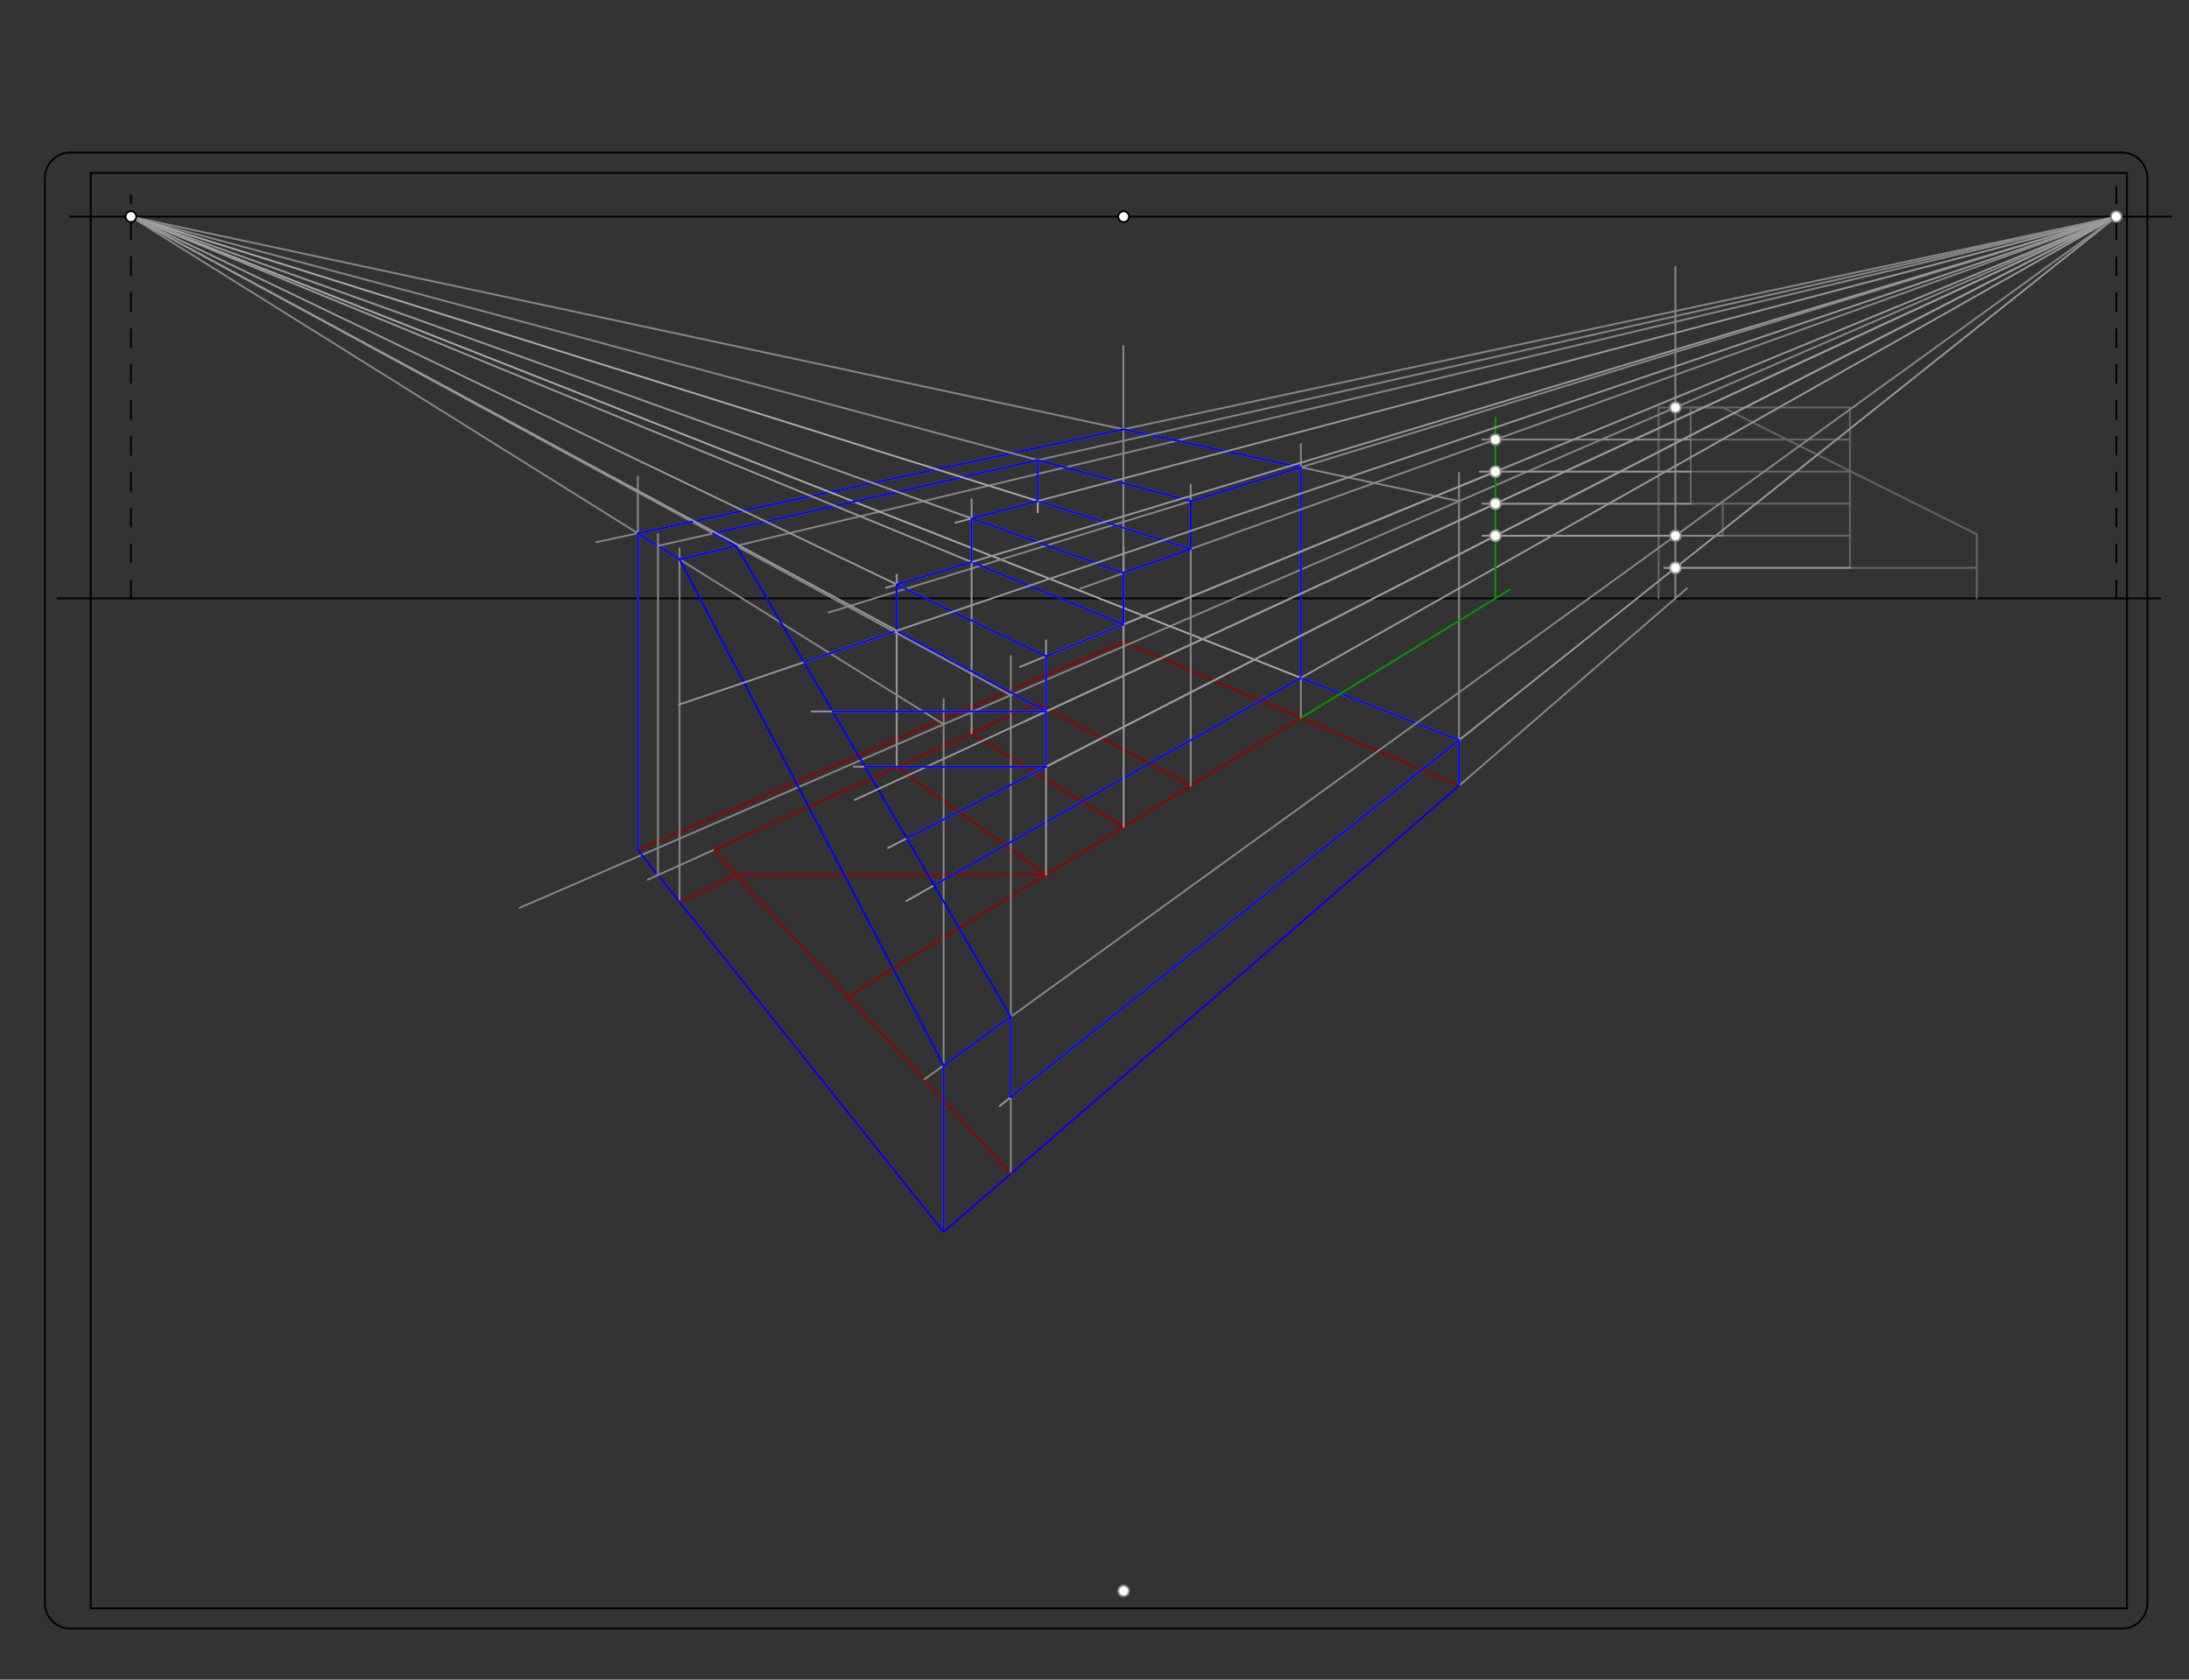 <svg xmlns="http://www.w3.org/2000/svg" class="svg--1it" height="100%" preserveAspectRatio="xMidYMid meet" viewBox="0 0 1218.898 935.433" width="100%"><rect x="0" y="0" width="1218.898" height="935.433" fill="#333333" stroke="none"/><defs><marker id="marker-arrow" markerHeight="16" markerUnits="userSpaceOnUse" markerWidth="24" orient="auto-start-reverse" refX="24" refY="4" viewBox="0 0 24 8"><path d="M 0 0 L 24 4 L 0 8 z" stroke="inherit"></path></marker></defs><g class="aux-layer--1FB"><g class="element--2qn"><path d="M 25 99.126 A 14.173 14.173 0 0 1 39.173 84.953" fill="none" stroke="#000000" stroke-dasharray="none" stroke-linecap="round" stroke-width="1"></path></g><g class="element--2qn"><path d="M 1181.535 84.953 A 14.173 14.173 0 0 1 1195.709 99.126" fill="none" stroke="#000000" stroke-dasharray="none" stroke-linecap="round" stroke-width="1"></path></g><g class="element--2qn"><line stroke="#000000" stroke-dasharray="none" stroke-linecap="round" stroke-width="1" x1="39.173" x2="1181.535" y1="84.953" y2="84.953"></line></g><g class="element--2qn"><path d="M 25 892.827 A 14.173 14.173 0 0 0 39.173 907" fill="none" stroke="#000000" stroke-dasharray="none" stroke-linecap="round" stroke-width="1"></path></g><g class="element--2qn"><path d="M 1195.709 892.827 A 14.173 14.173 0 0 1 1181.535 907" fill="none" stroke="#000000" stroke-dasharray="none" stroke-linecap="round" stroke-width="1"></path></g><g class="element--2qn"><line stroke="#000000" stroke-dasharray="none" stroke-linecap="round" stroke-width="1" x1="25" x2="25" y1="99.126" y2="892.827"></line></g><g class="element--2qn"><line stroke="#000000" stroke-dasharray="none" stroke-linecap="round" stroke-width="1" x1="39.173" x2="1181.535" y1="907" y2="907"></line></g><g class="element--2qn"><line stroke="#000000" stroke-dasharray="none" stroke-linecap="round" stroke-width="1" x1="1195.709" x2="1195.709" y1="99.126" y2="892.827"></line></g><g class="element--2qn"><line stroke="#000000" stroke-dasharray="none" stroke-linecap="round" stroke-width="1" x1="50.512" x2="1184.37" y1="96.291" y2="96.291"></line></g><g class="element--2qn"><line stroke="#000000" stroke-dasharray="none" stroke-linecap="round" stroke-width="1" x1="1184.37" x2="1184.37" y1="96.291" y2="895.661"></line></g><g class="element--2qn"><line stroke="#000000" stroke-dasharray="none" stroke-linecap="round" stroke-width="1" x1="1184.37" x2="50.512" y1="895.661" y2="895.661"></line></g><g class="element--2qn"><line stroke="#000000" stroke-dasharray="none" stroke-linecap="round" stroke-width="1" x1="50.512" x2="50.512" y1="96.291" y2="895.661"></line></g><g class="element--2qn"><line stroke="#000000" stroke-dasharray="none" stroke-linecap="round" stroke-width="1" x1="625.661" x2="1203" y1="333.244" y2="333.244"></line></g><g class="element--2qn"><line stroke="#000000" stroke-dasharray="none" stroke-linecap="round" stroke-width="1" x1="625.661" x2="32" y1="333.244" y2="333.244"></line></g><g class="element--2qn"><line stroke="#000000" stroke-dasharray="none" stroke-linecap="round" stroke-width="1" x1="39" x2="1209" y1="120.646" y2="120.646"></line></g><g class="element--2qn"><line stroke="#000000" stroke-dasharray="10" stroke-linecap="round" stroke-width="1" x1="72.906" x2="72.906" y1="333.244" y2="109"></line></g><g class="element--2qn"><line stroke="#000000" stroke-dasharray="10" stroke-linecap="round" stroke-width="1" x1="1178.417" x2="1178.417" y1="333.244" y2="104"></line></g><g class="element--2qn"><line stroke="#666666" stroke-dasharray="none" stroke-linecap="round" stroke-width="1" x1="923.543" x2="923.543" y1="333.244" y2="226.945"></line></g><g class="element--2qn"><line stroke="#666666" stroke-dasharray="none" stroke-linecap="round" stroke-width="1" x1="923.543" x2="959.26" y1="226.945" y2="226.945"></line></g><g class="element--2qn"><line stroke="#666666" stroke-dasharray="none" stroke-linecap="round" stroke-width="1" x1="941.402" x2="941.402" y1="226.945" y2="244.803"></line></g><g class="element--2qn"><line stroke="#666666" stroke-dasharray="none" stroke-linecap="round" stroke-width="1" x1="941.402" x2="941.402" y1="244.803" y2="262.661"></line></g><g class="element--2qn"><line stroke="#666666" stroke-dasharray="none" stroke-linecap="round" stroke-width="1" x1="941.402" x2="941.402" y1="262.661" y2="280.52"></line></g><g class="element--2qn"><line stroke="#666666" stroke-dasharray="none" stroke-linecap="round" stroke-width="1" x1="941.402" x2="1030.126" y1="244.803" y2="244.803"></line></g><g class="element--2qn"><line stroke="#666666" stroke-dasharray="none" stroke-linecap="round" stroke-width="1" x1="941.402" x2="1030.126" y1="226.945" y2="226.945"></line></g><g class="element--2qn"><line stroke="#666666" stroke-dasharray="none" stroke-linecap="round" stroke-width="1" x1="941.402" x2="1030.126" y1="262.661" y2="262.661"></line></g><g class="element--2qn"><line stroke="#666666" stroke-dasharray="none" stroke-linecap="round" stroke-width="1" x1="941.402" x2="1030.126" y1="280.52" y2="280.52"></line></g><g class="element--2qn"><line stroke="#666666" stroke-dasharray="none" stroke-linecap="round" stroke-width="1" x1="1030.126" x2="1030.126" y1="226.945" y2="280.52"></line></g><g class="element--2qn"><line stroke="#666666" stroke-dasharray="none" stroke-linecap="round" stroke-width="1" x1="1030.126" x2="1030.126" y1="280.52" y2="298.378"></line></g><g class="element--2qn"><line stroke="#666666" stroke-dasharray="none" stroke-linecap="round" stroke-width="1" x1="1030.126" x2="1030.126" y1="298.378" y2="316.236"></line></g><g class="element--2qn"><line stroke="#666666" stroke-dasharray="none" stroke-linecap="round" stroke-width="1" x1="959.26" x2="959.26" y1="280.52" y2="298.378"></line></g><g class="element--2qn"><line stroke="#666666" stroke-dasharray="none" stroke-linecap="round" stroke-width="1" x1="959.26" x2="1030.126" y1="298.378" y2="298.378"></line></g><g class="element--2qn"><line stroke="#666666" stroke-dasharray="none" stroke-linecap="round" stroke-width="1" x1="1030.126" x2="1100.709" y1="316.236" y2="316.236"></line></g><g class="element--2qn"><line stroke="#666666" stroke-dasharray="none" stroke-linecap="round" stroke-width="1" x1="959.26" x2="1100.709" y1="226.945" y2="297.528"></line></g><g class="element--2qn"><line stroke="#666666" stroke-dasharray="none" stroke-linecap="round" stroke-width="1" x1="1100.709" x2="1100.709" y1="297.528" y2="333.244"></line></g><g class="element--2qn"><line stroke="#990000" stroke-dasharray="none" stroke-linecap="round" stroke-width="1" x1="355.161" x2="525.439" y1="473.322" y2="686.082"></line></g><g class="element--2qn"><line stroke="#990000" stroke-dasharray="none" stroke-linecap="round" stroke-width="1" x1="812.416" x2="625.546" y1="437.579" y2="357.491"></line></g><g class="element--2qn"><line stroke="#990000" stroke-dasharray="none" stroke-linecap="round" stroke-width="1" x1="625.546" x2="355.161" y1="357.491" y2="473.322"></line></g><g class="element--2qn"><line stroke="#990000" stroke-dasharray="none" stroke-linecap="round" stroke-width="1" x1="525.439" x2="812.416" y1="686.082" y2="437.579"></line></g><g class="element--2qn"><line stroke="#990000" stroke-dasharray="none" stroke-linecap="round" stroke-width="1" x1="724.374" x2="472.104" y1="399.846" y2="554.972"></line></g><g class="element--2qn"><line stroke="#990000" stroke-dasharray="none" stroke-linecap="round" stroke-width="1" x1="472.104" x2="562.841" y1="554.972" y2="653.694"></line></g><g class="element--2qn"><line stroke="#990000" stroke-dasharray="none" stroke-linecap="round" stroke-width="1" x1="472.104" x2="397.158" y1="554.972" y2="473.432"></line></g><g class="element--2qn"><line stroke="#990000" stroke-dasharray="none" stroke-linecap="round" stroke-width="1" x1="397.158" x2="577.849" y1="473.432" y2="391.839"></line></g><g class="element--2qn"><line stroke="#990000" stroke-dasharray="none" stroke-linecap="round" stroke-width="1" x1="577.849" x2="663.012" y1="391.839" y2="437.579"></line></g><g class="element--2qn"><line stroke="#990000" stroke-dasharray="none" stroke-linecap="round" stroke-width="1" x1="540.993" x2="625.661" y1="408.482" y2="460.547"></line></g><g class="element--2qn"><line stroke="#990000" stroke-dasharray="none" stroke-linecap="round" stroke-width="1" x1="378.412" x2="409.935" y1="502.374" y2="487.333"></line></g><g class="element--2qn"><line stroke="#990000" stroke-dasharray="none" stroke-linecap="round" stroke-width="1" x1="499.317" x2="582.474" y1="427.301" y2="487.103"></line></g><g class="element--2qn"><line stroke="#990000" stroke-dasharray="none" stroke-linecap="round" stroke-width="1" x1="582.474" x2="409.935" y1="487.103" y2="487.333"></line></g><g class="element--2qn"><line stroke="#888888" stroke-dasharray="none" stroke-linecap="round" stroke-width="1" x1="812.416" x2="939.35" y1="437.579" y2="327.662"></line></g><g class="element--2qn"><line stroke="#888888" stroke-dasharray="none" stroke-linecap="round" stroke-width="1" x1="932.904" x2="932.904" y1="333.244" y2="148.65"></line></g><g class="element--2qn"><line stroke="#888888" stroke-dasharray="none" stroke-linecap="round" stroke-width="1" x1="1178.417" x2="289.35" y1="120.646" y2="505.583"></line></g><g class="element--2qn"><line stroke="#888888" stroke-dasharray="none" stroke-linecap="round" stroke-width="1" x1="812.416" x2="812.416" y1="437.579" y2="263.35"></line></g><g class="element--2qn"><line stroke="#888888" stroke-dasharray="none" stroke-linecap="round" stroke-width="1" x1="525.439" x2="525.439" y1="686.082" y2="389.35"></line></g><g class="element--2qn"><line stroke="#888888" stroke-dasharray="none" stroke-linecap="round" stroke-width="1" x1="355.161" x2="355.161" y1="473.322" y2="265.35"></line></g><g class="element--2qn"><line stroke="#888888" stroke-dasharray="none" stroke-linecap="round" stroke-width="1" x1="625.546" x2="625.546" y1="357.491" y2="192.65"></line></g><g class="element--2qn"><line stroke="#888888" stroke-dasharray="none" stroke-linecap="round" stroke-width="1" x1="812.416" x2="72.906" y1="279.112" y2="120.646"></line></g><g class="element--2qn"><line stroke="#888888" stroke-dasharray="none" stroke-linecap="round" stroke-width="1" x1="1178.417" x2="332" y1="120.646" y2="301.945"></line></g><g class="element--2qn"><line stroke="#888888" stroke-dasharray="none" stroke-linecap="round" stroke-width="1" x1="525.439" x2="72.906" y1="403.364" y2="120.646"></line></g><g class="element--2qn"><line stroke="#888888" stroke-dasharray="none" stroke-linecap="round" stroke-width="1" x1="378.412" x2="378.412" y1="502.374" y2="305.35"></line></g><g class="element--2qn"><line stroke="#888888" stroke-dasharray="none" stroke-linecap="round" stroke-width="1" x1="378.412" x2="1178.417" y1="311.51" y2="120.646"></line></g><g class="element--2qn"><line stroke="#888888" stroke-dasharray="none" stroke-linecap="round" stroke-width="1" x1="562.841" x2="562.841" y1="653.694" y2="365.35"></line></g><g class="element--2qn"><line stroke="#888888" stroke-dasharray="none" stroke-linecap="round" stroke-width="1" x1="562.841" x2="72.906" y1="387.17" y2="120.646"></line></g><g class="element--2qn"><line stroke="#0000ff" stroke-dasharray="none" stroke-linecap="round" stroke-width="1" x1="625.546" x2="355.161" y1="239.069" y2="296.984"></line></g><g class="element--2qn"><line stroke="#0000ff" stroke-dasharray="none" stroke-linecap="round" stroke-width="1" x1="355.161" x2="355.161" y1="296.984" y2="473.322"></line></g><g class="element--2qn"><line stroke="#0000ff" stroke-dasharray="none" stroke-linecap="round" stroke-width="1" x1="355.161" x2="378.412" y1="296.984" y2="311.51"></line></g><g class="element--2qn"><line stroke="#0000ff" stroke-dasharray="none" stroke-linecap="round" stroke-width="1" x1="355.161" x2="525.439" y1="473.322" y2="686.082"></line></g><g class="element--2qn"><line stroke="#999999" stroke-dasharray="none" stroke-linecap="round" stroke-width="1" x1="1030.126" x2="926.7" y1="316.236" y2="316.236"></line></g><g class="element--2qn"><line stroke="#999999" stroke-dasharray="none" stroke-linecap="round" stroke-width="1" x1="1178.417" x2="556.7" y1="120.646" y2="615.943"></line></g><g class="element--2qn"><line stroke="#0000ff" stroke-dasharray="none" stroke-linecap="round" stroke-width="1" x1="812.416" x2="525.439" y1="437.579" y2="686.082"></line></g><g class="element--2qn"><line stroke="#0000ff" stroke-dasharray="none" stroke-linecap="round" stroke-width="1" x1="812.416" x2="812.416" y1="437.579" y2="412.224"></line></g><g class="element--2qn"><line stroke="#0000ff" stroke-dasharray="none" stroke-linecap="round" stroke-width="1" x1="812.416" x2="562.841" y1="412.224" y2="611.05"></line></g><g class="element--2qn"><line stroke="#888888" stroke-dasharray="none" stroke-linecap="round" stroke-width="1" x1="724.374" x2="724.374" y1="399.846" y2="247.35"></line></g><g class="element--2qn"><line stroke="#aaaaaa" stroke-dasharray="none" stroke-linecap="round" stroke-width="1" x1="812.416" x2="72.906" y1="412.224" y2="120.646"></line></g><g class="element--2qn"><line stroke="#0000ff" stroke-dasharray="none" stroke-linecap="round" stroke-width="1" x1="625.546" x2="724.374" y1="239.069" y2="260.246"></line></g><g class="element--2qn"><line stroke="#0000ff" stroke-dasharray="none" stroke-linecap="round" stroke-width="1" x1="724.374" x2="724.374" y1="260.246" y2="377.51"></line></g><g class="element--2qn"><line stroke="#0000ff" stroke-dasharray="none" stroke-linecap="round" stroke-width="1" x1="724.374" x2="812.416" y1="377.51" y2="412.224"></line></g><g class="element--2qn"><line stroke="#888888" stroke-dasharray="none" stroke-linecap="round" stroke-width="1" x1="1178.417" x2="461.35" y1="120.646" y2="341.115"></line></g><g class="element--2qn"><line stroke="#888888" stroke-dasharray="none" stroke-linecap="round" stroke-width="1" x1="663.012" x2="663.012" y1="437.579" y2="270"></line></g><g class="element--2qn"><line stroke="#888888" stroke-dasharray="none" stroke-linecap="round" stroke-width="1" x1="663.012" x2="72.906" y1="279.112" y2="120.646"></line></g><g class="element--2qn"><line stroke="#0000ff" stroke-dasharray="none" stroke-linecap="round" stroke-width="1" x1="724.374" x2="663.012" y1="260.246" y2="279.112"></line></g><g class="element--2qn"><line stroke="#888888" stroke-dasharray="none" stroke-linecap="round" stroke-width="1" x1="397.158" x2="360.7" y1="473.432" y2="489.895"></line></g><g class="element--2qn"><line stroke="#888888" stroke-dasharray="none" stroke-linecap="round" stroke-width="1" x1="366.375" x2="366.375" y1="487.333" y2="297.35"></line></g><g class="element--2qn"><line stroke="#888888" stroke-dasharray="none" stroke-linecap="round" stroke-width="1" x1="366.375" x2="1178.417" y1="303.989" y2="120.646"></line></g><g class="element--2qn"><line stroke="#0000ff" stroke-dasharray="none" stroke-linecap="round" stroke-width="1" x1="663.012" x2="577.849" y1="279.112" y2="256.242"></line></g><g class="element--2qn"><line stroke="#0000ff" stroke-dasharray="none" stroke-linecap="round" stroke-width="1" x1="577.849" x2="397.158" y1="256.242" y2="297.039"></line></g><g class="element--2qn"><line stroke="#0000ff" stroke-dasharray="none" stroke-linecap="round" stroke-width="1" x1="397.158" x2="409.935" y1="297.039" y2="303.989"></line></g><g class="element--2qn"><line stroke="#0000ff" stroke-dasharray="none" stroke-linecap="round" stroke-width="1" x1="409.935" x2="378.412" y1="303.989" y2="311.51"></line></g><g class="element--2qn"><line stroke="#999999" stroke-dasharray="none" stroke-linecap="round" stroke-width="1" x1="1178.417" x2="504.7" y1="120.646" y2="501.786"></line></g><g class="element--2qn"><line stroke="#888888" stroke-dasharray="none" stroke-linecap="round" stroke-width="1" x1="959.26" x2="926.75" y1="298.378" y2="298.378"></line></g><g class="element--2qn"><line stroke="#888888" stroke-dasharray="none" stroke-linecap="round" stroke-width="1" x1="1178.417" x2="514.7" y1="120.646" y2="601.125"></line></g><g class="element--2qn"><line stroke="#0000ff" stroke-dasharray="none" stroke-linecap="round" stroke-width="1" x1="409.935" x2="562.841" y1="303.989" y2="566.274"></line></g><g class="element--2qn"><line stroke="#0000ff" stroke-dasharray="none" stroke-linecap="round" stroke-width="1" x1="378.412" x2="525.439" y1="311.51" y2="593.351"></line></g><g class="element--2qn"><line stroke="#0000ff" stroke-dasharray="none" stroke-linecap="round" stroke-width="1" x1="525.439" x2="562.841" y1="593.351" y2="566.274"></line></g><g class="element--2qn"><line stroke="#0000ff" stroke-dasharray="none" stroke-linecap="round" stroke-width="1" x1="562.841" x2="562.841" y1="566.274" y2="611.05"></line></g><g class="element--2qn"><line stroke="#0000ff" stroke-dasharray="none" stroke-linecap="round" stroke-width="1" x1="724.374" x2="520.15" y1="377.51" y2="493.045"></line></g><g class="element--2qn"><line stroke="#0000ff" stroke-dasharray="none" stroke-linecap="round" stroke-width="1" x1="525.439" x2="525.439" y1="593.351" y2="686.082"></line></g><g class="element--2qn"><line stroke="#009900" stroke-dasharray="none" stroke-linecap="round" stroke-width="1" x1="724.374" x2="840.7" y1="399.846" y2="328.315"></line></g><g class="element--2qn"><line stroke="#009900" stroke-dasharray="none" stroke-linecap="round" stroke-width="1" x1="832.684" x2="832.684" y1="333.244" y2="232.65"></line></g><g class="element--2qn"><line stroke="#888888" stroke-dasharray="none" stroke-linecap="round" stroke-width="1" x1="941.402" x2="825.35" y1="244.803" y2="244.803"></line></g><g class="element--2qn"><line stroke="#888888" stroke-dasharray="none" stroke-linecap="round" stroke-width="1" x1="1178.417" x2="601.35" y1="120.646" y2="327.878"></line></g><g class="element--2qn"><line stroke="#0000ff" stroke-dasharray="none" stroke-linecap="round" stroke-width="1" x1="663.012" x2="663.012" y1="279.112" y2="305.735"></line></g><g class="element--2qn"><line stroke="#aaaaaa" stroke-dasharray="none" stroke-linecap="round" stroke-width="1" x1="577.849" x2="577.849" y1="256.242" y2="285.35"></line></g><g class="element--2qn"><line stroke="#aaaaaa" stroke-dasharray="none" stroke-linecap="round" stroke-width="1" x1="663.012" x2="72.906" y1="305.735" y2="120.646"></line></g><g class="element--2qn"><line stroke="#0000ff" stroke-dasharray="none" stroke-linecap="round" stroke-width="1" x1="577.849" x2="577.849" y1="256.242" y2="279.023"></line></g><g class="element--2qn"><line stroke="#0000ff" stroke-dasharray="none" stroke-linecap="round" stroke-width="1" x1="577.849" x2="663.012" y1="279.023" y2="305.735"></line></g><g class="element--2qn"><line stroke="#999999" stroke-dasharray="none" stroke-linecap="round" stroke-width="1" x1="625.661" x2="625.661" y1="460.547" y2="304.65"></line></g><g class="element--2qn"><line stroke="#999999" stroke-dasharray="none" stroke-linecap="round" stroke-width="1" x1="625.661" x2="72.906" y1="319.148" y2="120.646"></line></g><g class="element--2qn"><line stroke="#999999" stroke-dasharray="none" stroke-linecap="round" stroke-width="1" x1="1178.417" x2="532" y1="120.646" y2="291.113"></line></g><g class="element--2qn"><line stroke="#0000ff" stroke-dasharray="none" stroke-linecap="round" stroke-width="1" x1="577.849" x2="540.993" y1="279.023" y2="288.742"></line></g><g class="element--2qn"><line stroke="#0000ff" stroke-dasharray="none" stroke-linecap="round" stroke-width="1" x1="540.993" x2="625.546" y1="288.742" y2="319.106"></line></g><g class="element--2qn"><line stroke="#0000ff" stroke-dasharray="none" stroke-linecap="round" stroke-width="1" x1="625.546" x2="663.012" y1="319.106" y2="305.735"></line></g><g class="element--2qn"><line stroke="#999999" stroke-dasharray="none" stroke-linecap="round" stroke-width="1" x1="540.993" x2="540.993" y1="408.482" y2="278"></line></g><g class="element--2qn"><line stroke="#999999" stroke-dasharray="none" stroke-linecap="round" stroke-width="1" x1="941.402" x2="824" y1="262.661" y2="262.661"></line></g><g class="element--2qn"><line stroke="#999999" stroke-dasharray="none" stroke-linecap="round" stroke-width="1" x1="1178.417" x2="615.35" y1="120.646" y2="351.935"></line></g><g class="element--2qn"><line stroke="#999999" stroke-dasharray="none" stroke-linecap="round" stroke-width="1" x1="832.684" x2="586" y1="262.661" y2="363.991"></line></g><g class="element--2qn"><line stroke="#999999" stroke-dasharray="none" stroke-linecap="round" stroke-width="1" x1="625.546" x2="72.906" y1="347.747" y2="120.646"></line></g><g class="element--2qn"><line stroke="#0000ff" stroke-dasharray="none" stroke-linecap="round" stroke-width="1" x1="540.993" x2="540.993" y1="288.742" y2="313.001"></line></g><g class="element--2qn"><line stroke="#0000ff" stroke-dasharray="none" stroke-linecap="round" stroke-width="1" x1="540.993" x2="625.546" y1="313.001" y2="347.747"></line></g><g class="element--2qn"><line stroke="#0000ff" stroke-dasharray="none" stroke-linecap="round" stroke-width="1" x1="625.661" x2="625.546" y1="319.148" y2="347.747"></line></g><g class="element--2qn"><line stroke="#999999" stroke-dasharray="none" stroke-linecap="round" stroke-width="1" x1="499.317" x2="499.317" y1="427.301" y2="320"></line></g><g class="element--2qn"><line stroke="#999999" stroke-dasharray="none" stroke-linecap="round" stroke-width="1" x1="625.546" x2="568" y1="347.747" y2="371.385"></line></g><g class="element--2qn"><line stroke="#999999" stroke-dasharray="none" stroke-linecap="round" stroke-width="1" x1="582.474" x2="582.474" y1="487.103" y2="356.65"></line></g><g class="element--2qn"><line stroke="#999999" stroke-dasharray="none" stroke-linecap="round" stroke-width="1" x1="582.474" x2="72.906" y1="365.439" y2="120.646"></line></g><g class="element--2qn"><line stroke="#999999" stroke-dasharray="none" stroke-linecap="round" stroke-width="1" x1="1178.417" x2="493.35" y1="120.646" y2="327.378"></line></g><g class="element--2qn"><line stroke="#0000ff" stroke-dasharray="none" stroke-linecap="round" stroke-width="1" x1="540.993" x2="499.317" y1="313.001" y2="325.577"></line></g><g class="element--2qn"><line stroke="#0000ff" stroke-dasharray="none" stroke-linecap="round" stroke-width="1" x1="499.317" x2="582.474" y1="325.577" y2="365.439"></line></g><g class="element--2qn"><line stroke="#0000ff" stroke-dasharray="none" stroke-linecap="round" stroke-width="1" x1="582.474" x2="625.546" y1="365.439" y2="347.747"></line></g><g class="element--2qn"><line stroke="#999999" stroke-dasharray="none" stroke-linecap="round" stroke-width="1" x1="941.402" x2="825.35" y1="280.52" y2="280.52"></line></g><g class="element--2qn"><line stroke="#999999" stroke-dasharray="none" stroke-linecap="round" stroke-width="1" x1="1178.417" x2="571.35" y1="120.646" y2="401.366"></line></g><g class="element--2qn"><line stroke="#999999" stroke-dasharray="none" stroke-linecap="round" stroke-width="1" x1="72.906" x2="582.474" y1="120.646" y2="396.222"></line></g><g class="element--2qn"><line stroke="#0000ff" stroke-dasharray="none" stroke-linecap="round" stroke-width="1" x1="582.474" x2="582.474" y1="365.439" y2="396.222"></line></g><g class="element--2qn"><line stroke="#0000ff" stroke-dasharray="none" stroke-linecap="round" stroke-width="1" x1="499.317" x2="499.317" y1="325.577" y2="351.25"></line></g><g class="element--2qn"><line stroke="#0000ff" stroke-dasharray="none" stroke-linecap="round" stroke-width="1" x1="499.317" x2="582.474" y1="351.25" y2="396.222"></line></g><g class="element--2qn"><line stroke="#999999" stroke-dasharray="none" stroke-linecap="round" stroke-width="1" x1="1178.417" x2="476" y1="120.646" y2="445.458"></line></g><g class="element--2qn"><line stroke="#999999" stroke-dasharray="none" stroke-linecap="round" stroke-width="1" x1="1178.417" x2="378" y1="120.646" y2="392.447"></line></g><g class="element--2qn"><line stroke="#999999" stroke-dasharray="none" stroke-linecap="round" stroke-width="1" x1="499.317" x2="447.704" y1="351.25" y2="368.777"></line></g><g class="element--2qn"><line stroke="#0000ff" stroke-dasharray="none" stroke-linecap="round" stroke-width="1" x1="497.775" x2="447.704" y1="351.774" y2="368.777"></line></g><g class="element--2qn"><line stroke="#999999" stroke-dasharray="none" stroke-linecap="round" stroke-width="1" x1="932.904" x2="825.5" y1="298.378" y2="298.378"></line></g><g class="element--2qn"><line stroke="#999999" stroke-dasharray="none" stroke-linecap="round" stroke-width="1" x1="1178.417" x2="572.5" y1="120.646" y2="432.132"></line></g><g class="element--2qn"><line stroke="#0000ff" stroke-dasharray="none" stroke-linecap="round" stroke-width="1" x1="582.474" x2="582.474" y1="396.222" y2="427.004"></line></g><g class="element--2qn"><line stroke="#999999" stroke-dasharray="none" stroke-linecap="round" stroke-width="1" x1="582.474" x2="452" y1="396.222" y2="396.222"></line></g><g class="element--2qn"><line stroke="#999999" stroke-dasharray="none" stroke-linecap="round" stroke-width="1" x1="582.474" x2="475.5" y1="427.004" y2="427.004"></line></g><g class="element--2qn"><line stroke="#999999" stroke-dasharray="none" stroke-linecap="round" stroke-width="1" x1="1178.417" x2="494.5" y1="120.646" y2="472.229"></line></g><g class="element--2qn"><line stroke="#0000ff" stroke-dasharray="none" stroke-linecap="round" stroke-width="1" x1="582.474" x2="463.704" y1="396.222" y2="396.222"></line></g><g class="element--2qn"><line stroke="#0000ff" stroke-dasharray="none" stroke-linecap="round" stroke-width="1" x1="582.474" x2="481.65" y1="427.004" y2="427.004"></line></g><g class="element--2qn"><line stroke="#0000ff" stroke-dasharray="none" stroke-linecap="round" stroke-width="1" x1="582.474" x2="504.899" y1="427.004" y2="466.884"></line></g><g class="element--2qn"><circle cx="625.661" cy="886" r="3" stroke="#888888" stroke-width="1" fill="#ffffff"></circle>}</g><g class="element--2qn"><circle cx="625.661" cy="120.646" r="3" stroke="#000000" stroke-width="1" fill="#ffffff"></circle>}</g><g class="element--2qn"><circle cx="72.906" cy="120.646" r="3" stroke="#000000" stroke-width="1" fill="#ffffff"></circle>}</g><g class="element--2qn"><circle cx="1178.417" cy="120.646" r="3" stroke="#000000" stroke-width="1" fill="#ffffff"></circle>}</g><g class="element--2qn"><circle cx="932.904" cy="226.945" r="3" stroke="#888888" stroke-width="1" fill="#ffffff"></circle>}</g><g class="element--2qn"><circle cx="932.904" cy="316.236" r="3" stroke="#999999" stroke-width="1" fill="#ffffff"></circle>}</g><g class="element--2qn"><circle cx="932.904" cy="298.378" r="3" stroke="#888888" stroke-width="1" fill="#ffffff"></circle>}</g><g class="element--2qn"><circle cx="1178.417" cy="120.646" r="3" stroke="#888888" stroke-width="1" fill="#ffffff"></circle>}</g><g class="element--2qn"><circle cx="832.684" cy="244.803" r="3" stroke="#888888" stroke-width="1" fill="#ffffff"></circle>}</g><g class="element--2qn"><circle cx="832.684" cy="262.661" r="3" stroke="#999999" stroke-width="1" fill="#ffffff"></circle>}</g><g class="element--2qn"><circle cx="832.684" cy="280.52" r="3" stroke="#999999" stroke-width="1" fill="#ffffff"></circle>}</g><g class="element--2qn"><circle cx="832.684" cy="298.378" r="3" stroke="#999999" stroke-width="1" fill="#ffffff"></circle>}</g></g><g class="main-layer--3Vd"></g><g class="snaps-layer--2PT"></g><g class="temp-layer--rAP"></g></svg>